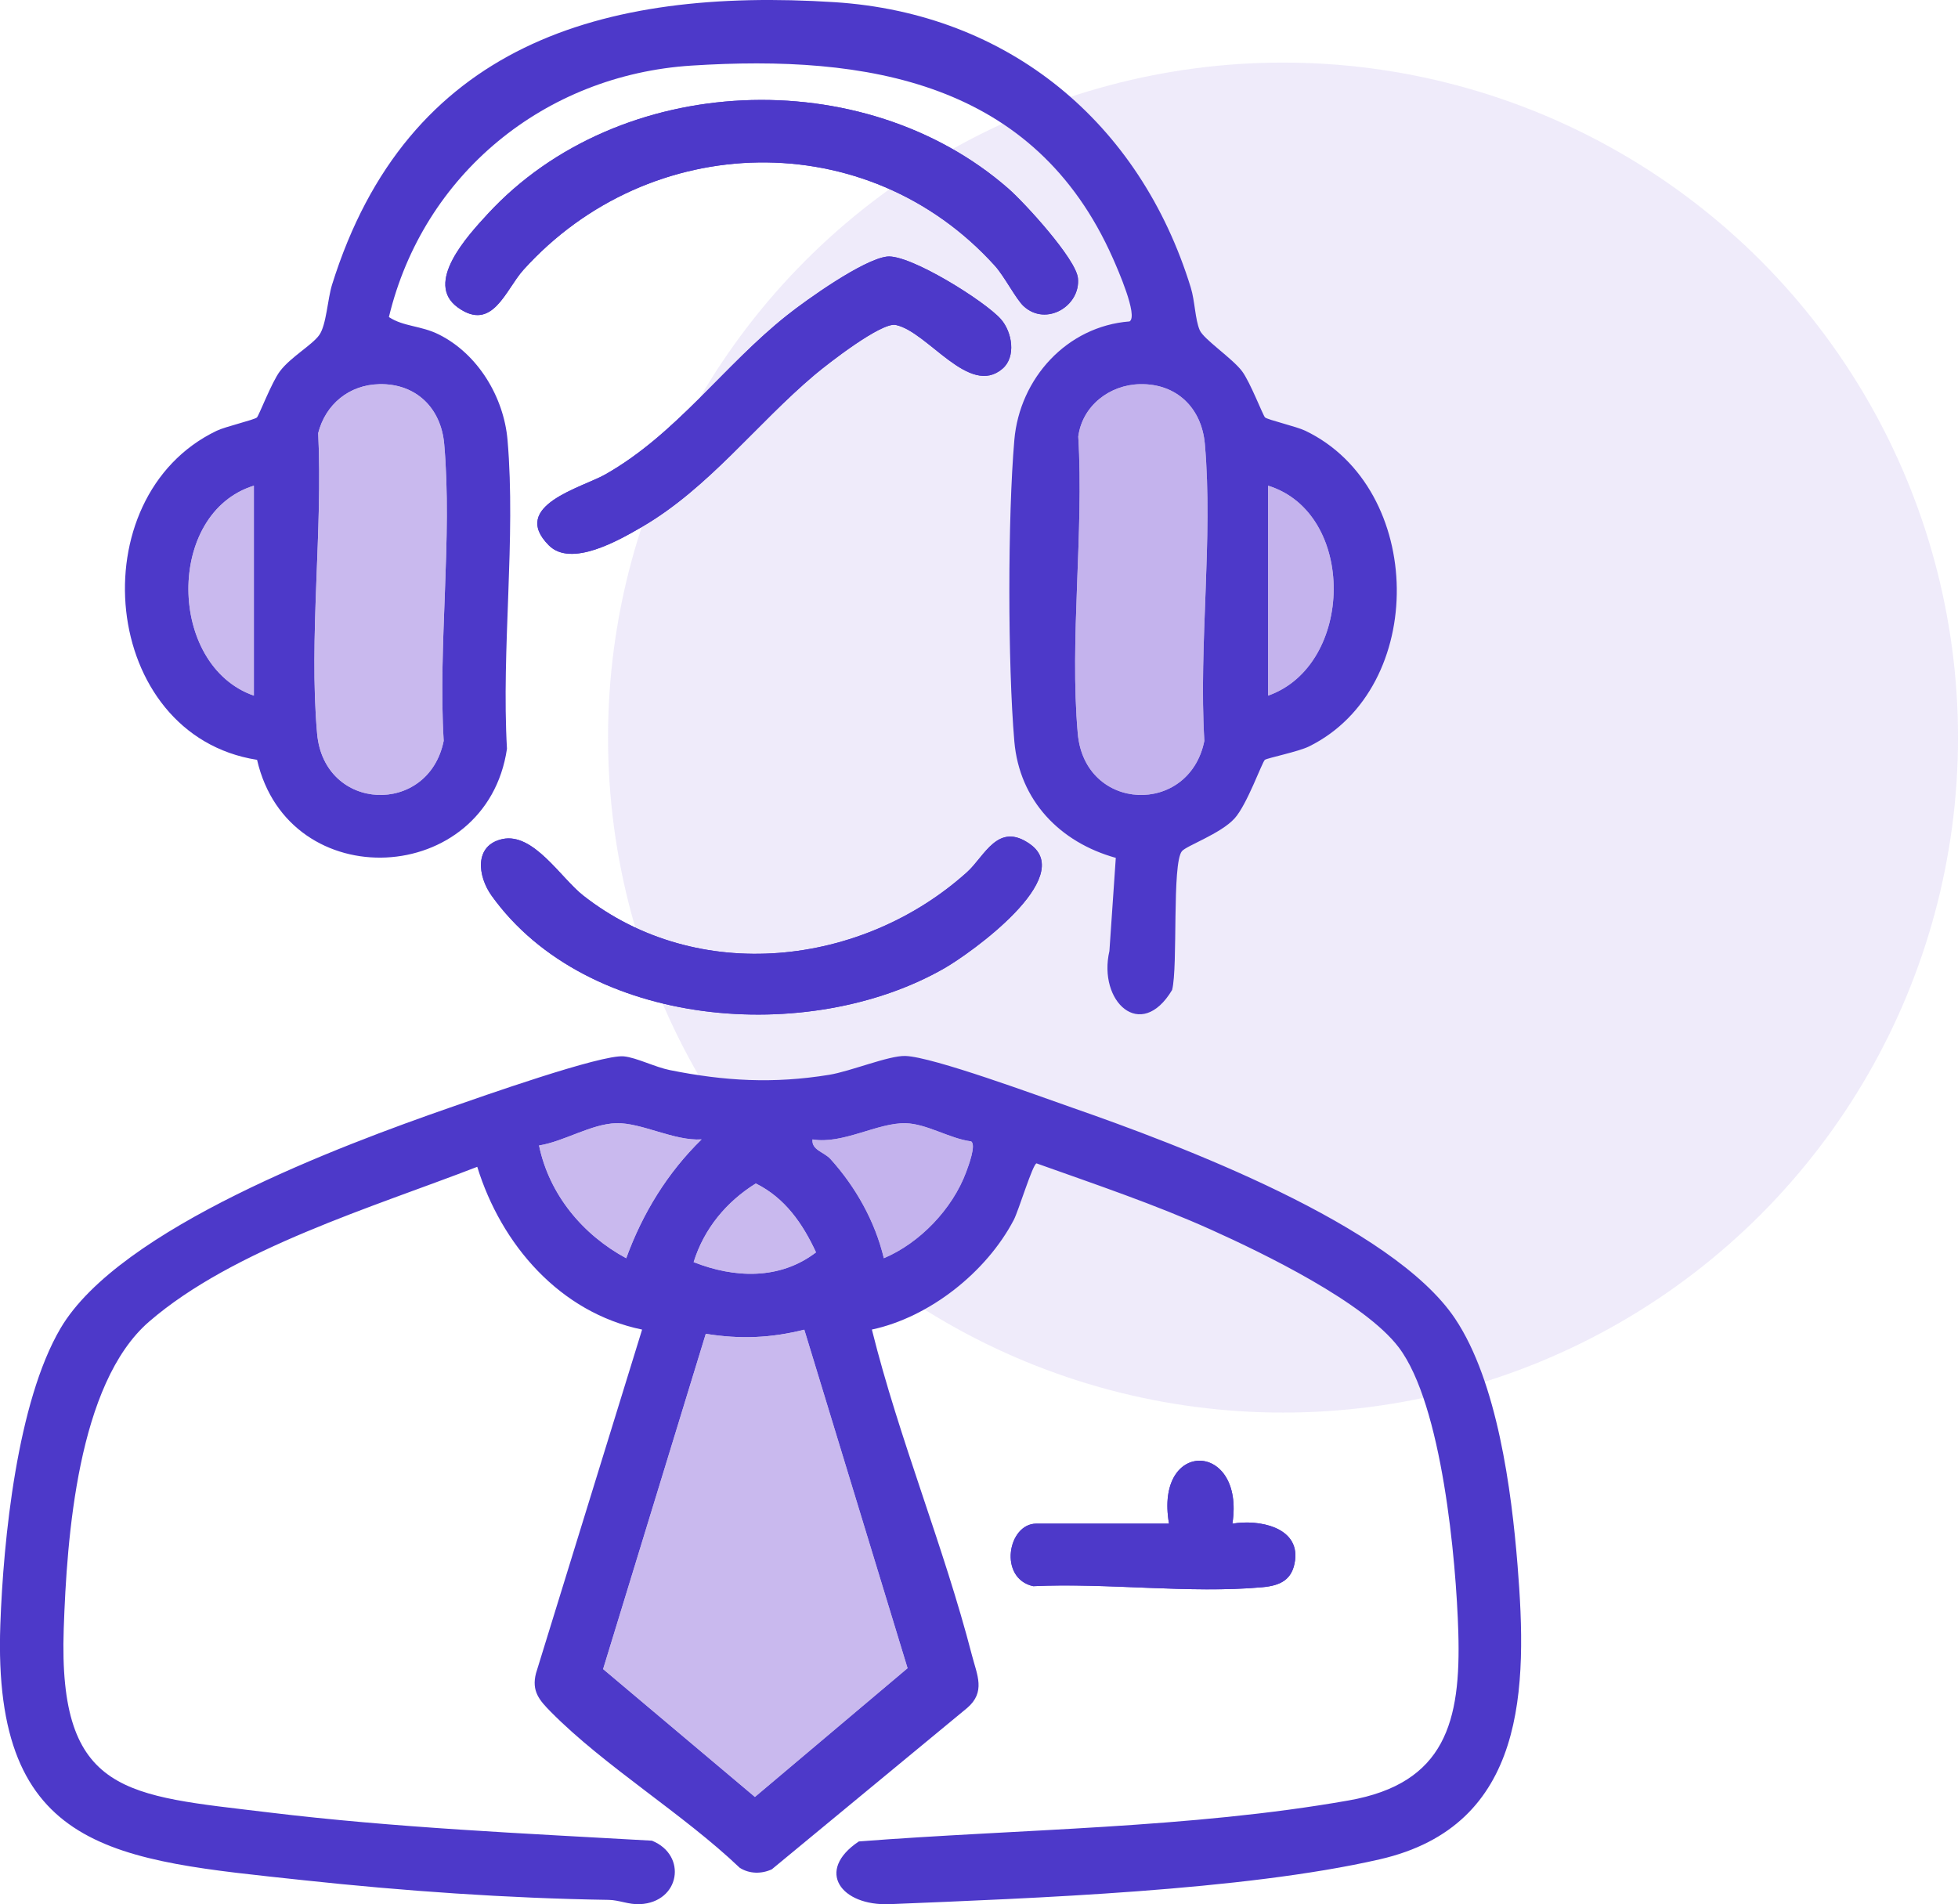 <?xml version="1.0" encoding="UTF-8"?>
<svg id="Capa_27" xmlns="http://www.w3.org/2000/svg" version="1.1" viewBox="0 0 97.516 94.836">
  <!-- Generator: Adobe Illustrator 29.4.0, SVG Export Plug-In . SVG Version: 2.1.0 Build 152)  -->
  <defs>
    <style>
      .st0 {
        fill: #4d39c9;
      }

      .st1 {
        opacity: .7;
      }

      .st1, .st2 {
        fill: #b29ce7;
      }

      .st2 {
        opacity: .2;
      }
    </style>
  </defs>
  <circle class="st2" cx="63.9" cy="36.734" r="33.617"/>
  <g>
    <path class="st0" d="M50.982,15.249c1.124,1.033,2.85-.02,2.702-1.402-.102-.959-2.65-3.744-3.459-4.451-7.228-6.323-19.41-5.827-25.945,1.271-.999,1.085-3.164,3.431-1.479,4.645,1.73,1.246,2.376-.885,3.266-1.871,6.286-6.965,17.127-7.234,23.479-.208.484.535,1.056,1.667,1.436,2.016ZM44.169,12.779c-1.187.15-3.97,2.128-4.981,2.931-3.142,2.495-5.504,5.915-9.048,7.921-1.152.652-4.771,1.554-2.807,3.528,1.113,1.119,3.503-.258,4.631-.914,3.331-1.938,5.695-5.123,8.604-7.575.675-.569,3.33-2.634,4.041-2.487,1.602.331,3.658,3.608,5.319,2.179.688-.592.484-1.827-.083-2.469-.795-.899-4.558-3.255-5.677-3.114ZM25.021,41.788c-1.422.311-1.233,1.849-.537,2.82,4.757,6.633,15.821,7.476,22.552,3.613,1.329-.763,6.576-4.518,4.276-6.172-1.613-1.159-2.27.594-3.146,1.383-5.226,4.709-13.432,5.639-19.129,1.161-1.103-.867-2.473-3.142-4.017-2.805ZM58.222,75.882h-6.61c-1.42,0-1.901,2.725-.155,3.115,3.663-.176,7.804.378,11.411.052.891-.081,1.505-.36,1.632-1.345.215-1.666-1.836-2.045-3.122-1.82.639-4.119-3.894-4.241-3.156-.001Z"/>
    <path class="st0" d="M43.423,66.216c1.364,5.476,3.574,10.77,4.985,16.225.253.979.695,1.823-.242,2.623l-9.725,8.032c-.512.239-1.12.232-1.601-.076-2.812-2.682-6.718-5.046-9.403-7.761-.571-.578-.974-1.032-.742-1.927l5.284-17.115c-4.097-.846-7.016-4.235-8.21-8.106-5.124,1.985-12.163,4.088-16.349,7.715-3.561,3.086-4.091,10.762-4.246,15.287-.285,8.311,3.159,8.294,10.184,9.148,6.339.77,12.734,1.047,19.11,1.41,1.778.719,1.402,3.067-.597,3.162-.565.027-1.03-.206-1.562-.214-5.024-.078-10.199-.442-15.199-.98-9.335-1.005-15.498-1.355-15.094-12.723.151-4.253.842-11.096,2.997-14.761,2.932-4.988,13.989-9.114,19.392-10.993,1.493-.519,7.543-2.66,8.662-2.553.632.061,1.551.535,2.29.684,2.74.55,5.158.686,7.935.236,1.07-.173,2.977-.966,3.8-.939,1.375.045,6.658,2.001,8.297,2.571,5.306,1.846,15.967,5.852,19.082,10.514,2.102,3.145,2.808,8.539,3.109,12.281.489,6.078.477,12.96-6.86,14.643-6.81,1.562-17.27,1.938-24.403,2.233-2.437.101-3.728-1.66-1.545-3.123,8.003-.62,16.497-.649,24.397-2.042,4.821-.85,5.592-3.939,5.461-8.367-.107-3.612-.807-11.346-2.968-14.198-1.698-2.24-6.715-4.675-9.337-5.856-2.828-1.273-5.784-2.265-8.702-3.307-.194.041-.888,2.345-1.133,2.815-1.361,2.602-4.197,4.85-7.07,5.462ZM34.94,56.746c-1.357.088-2.989-.838-4.242-.807-1.25.031-2.611.914-3.852,1.109.508,2.447,2.178,4.448,4.342,5.616.815-2.24,2.053-4.256,3.752-5.917ZM44.019,62.663c1.797-.76,3.416-2.455,4.097-4.285.11-.296.517-1.369.248-1.534-1.069-.138-2.206-.878-3.262-.904-1.398-.034-3.128,1.063-4.636.806-.059.533.578.626.895.977,1.261,1.397,2.219,3.105,2.658,4.94ZM34.545,62.857c2.035.802,4.286.895,6.096-.486-.664-1.433-1.544-2.708-2.999-3.431-1.469.914-2.579,2.256-3.096,3.917ZM40.058,66.222c-1.681.419-3.191.482-4.907.205l-5.114,16.698,7.561,6.368,7.602-6.412-5.143-16.859Z"/>
    <path class="st0" d="M63.004,20.789c.145.123,1.558.449,2.001.661,5.987,2.868,6.111,12.805.187,15.726-.526.26-2.07.575-2.195.665-.134.097-.889,2.241-1.516,2.925-.7.764-2.389,1.35-2.617,1.626-.504.61-.189,5.736-.488,6.911-1.56,2.603-3.706.568-3.123-1.939l.318-4.64c-2.781-.773-4.799-2.852-5.053-5.802-.331-3.842-.331-11.168,0-15.009.265-3.072,2.618-5.663,5.738-5.905.443-.264-.603-2.631-.826-3.135-3.899-8.812-12.224-10.167-20.993-9.606-7.305.467-13.355,5.404-15.068,12.523.73.482,1.59.421,2.484.866,1.951.971,3.24,3.122,3.424,5.258.422,4.899-.311,10.412-.028,15.376-1.012,6.872-10.874,7.385-12.446.552-7.817-1.224-8.899-13.089-2.01-16.389.443-.212,1.857-.538,2.001-.661.098-.084.738-1.764,1.149-2.305.536-.708,1.591-1.294,1.953-1.796.361-.5.415-1.789.642-2.515C20.275,2.22,29.985-.629,41.558.108c8.683.554,15.219,6.002,17.748,14.216.208.676.212,1.581.445,2.12.195.451,1.618,1.397,2.104,2.039.41.541,1.05,2.222,1.149,2.305ZM18.891,19.133c-1.498.031-2.679.999-3.044,2.438.237,4.812-.473,10.213-.054,14.957.346,3.926,5.552,4.108,6.304.369-.286-4.767.441-10.088.025-14.789-.158-1.788-1.401-3.014-3.232-2.976ZM56.774,19.133c-1.513.031-2.869,1.075-3.072,2.607.286,4.768-.44,10.088-.025,14.789.346,3.926,5.552,4.108,6.304.369-.286-4.767.441-10.088.025-14.789-.158-1.788-1.401-3.014-3.232-2.976ZM12.644,24.188c-4.392,1.358-4.303,8.956,0,10.457v-10.457ZM63.155,34.645c4.299-1.514,4.415-9.091,0-10.457v10.457Z"/>
    <path class="st0" d="M50.982,15.249c-.38-.349-.952-1.481-1.436-2.016-6.352-7.026-17.193-6.757-23.479.208-.89.986-1.535,3.118-3.266,1.871-1.686-1.214.479-3.56,1.479-4.645,6.536-7.098,18.717-7.594,25.945-1.271.808.707,3.356,3.492,3.459,4.451.147,1.382-1.579,2.435-2.702,1.402Z"/>
    <path class="st0" d="M25.021,41.788c1.544-.337,2.914,1.938,4.017,2.805,5.696,4.478,13.902,3.548,19.129-1.161.876-.789,1.534-2.542,3.146-1.383,2.3,1.653-2.947,5.409-4.276,6.172-6.731,3.863-17.796,3.021-22.552-3.613-.696-.971-.885-2.51.537-2.82Z"/>
    <path class="st0" d="M44.169,12.779c1.119-.142,4.882,2.215,5.677,3.114.568.642.771,1.877.083,2.469-1.662,1.429-3.717-1.849-5.319-2.179-.711-.147-3.365,1.918-4.041,2.487-2.909,2.452-5.273,5.638-8.604,7.575-1.128.656-3.518,2.034-4.631.914-1.965-1.975,1.655-2.876,2.807-3.528,3.544-2.006,5.906-5.426,9.048-7.921,1.011-.803,3.794-2.78,4.981-2.931Z"/>
    <path class="st0" d="M58.222,75.882c-.739-4.24,3.795-4.119,3.156.001,1.287-.224,3.337.154,3.122,1.82-.127.985-.741,1.264-1.632,1.345-3.607.327-7.748-.228-11.411-.052-1.746-.39-1.264-3.115.155-3.115h6.61Z"/>
    <path class="st1" d="M40.058,66.222l5.143,16.859-7.602,6.412-7.561-6.368,5.114-16.698c1.715.277,3.225.215,4.907-.205Z"/>
    <path class="st1" d="M44.019,62.663c-.439-1.836-1.397-3.544-2.658-4.94-.317-.351-.954-.445-.895-.977,1.508.257,3.238-.841,4.636-.806,1.056.026,2.193.766,3.262.904.269.165-.138,1.239-.248,1.534-.681,1.831-2.3,3.526-4.097,4.285Z"/>
    <path class="st1" d="M34.94,56.746c-1.699,1.661-2.937,3.677-3.752,5.917-2.165-1.168-3.835-3.169-4.342-5.616,1.241-.194,2.603-1.078,3.852-1.109,1.253-.031,2.885.895,4.242.807Z"/>
    <path class="st1" d="M34.545,62.857c.517-1.661,1.628-3.004,3.096-3.917,1.456.723,2.335,1.998,2.999,3.431-1.809,1.382-4.06,1.288-6.096.486Z"/>
    <path class="st1" d="M56.774,19.133c1.831-.038,3.074,1.188,3.232,2.976.415,4.7-.312,10.021-.025,14.789-.753,3.739-5.958,3.556-6.304-.369-.415-4.701.311-10.021.025-14.789.204-1.531,1.56-2.575,3.072-2.607Z"/>
    <path class="st1" d="M18.891,19.133c1.831-.038,3.074,1.188,3.232,2.976.415,4.7-.312,10.021-.025,14.789-.753,3.739-5.958,3.556-6.304-.369-.419-4.745.291-10.145.054-14.957.365-1.439,1.546-2.407,3.044-2.438Z"/>
    <path class="st1" d="M63.155,34.645v-10.457c4.415,1.366,4.299,8.943,0,10.457Z"/>
    <path class="st1" d="M12.644,24.188v10.457c-4.303-1.502-4.392-9.099,0-10.457Z"/>
  </g>
</svg>